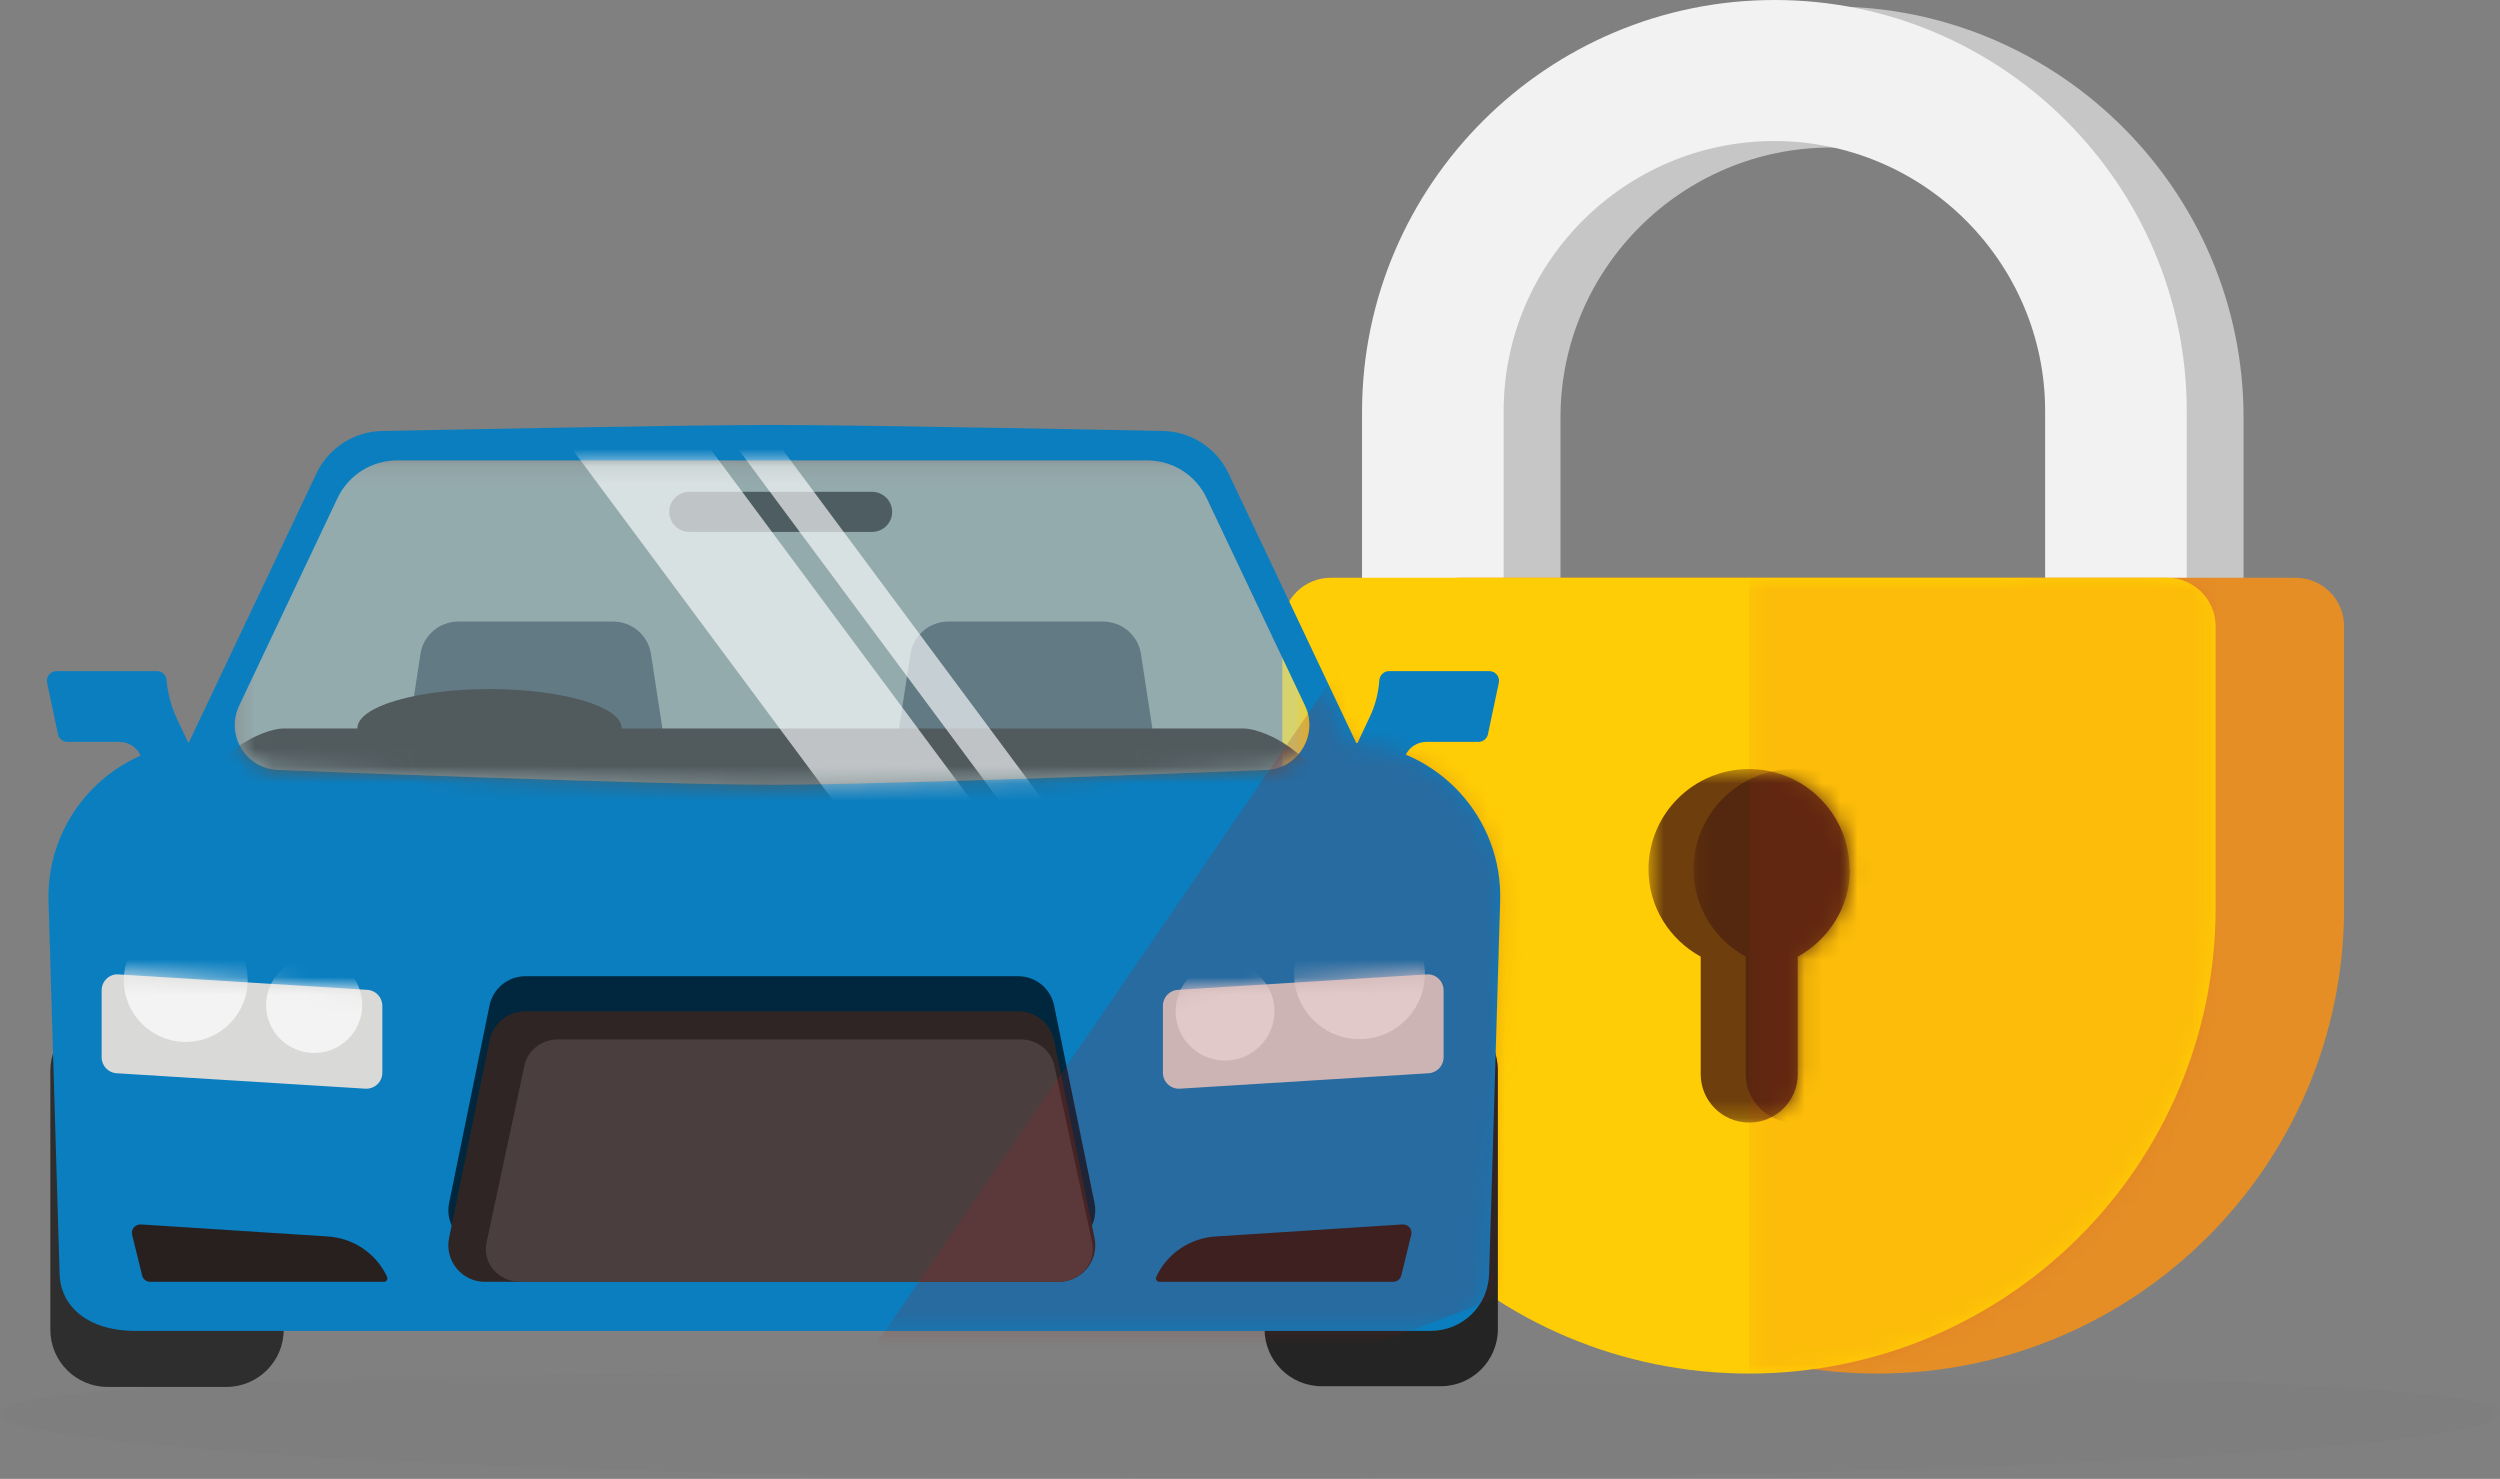 <svg xmlns="http://www.w3.org/2000/svg" width="142" height="84" viewBox="0 0 142 84" fill="none"><rect x="0" y="0" width="142" height="84" fill="#808080" stroke="none"/><g style="mix-blend-mode:multiply" opacity="0.24"><mask id="mask0_72_690" style="mask-type:luminance" maskUnits="userSpaceOnUse" x="0" y="77" width="142" height="7"><path d="M142 77.874H0V84H142V77.874Z" fill="white"></path></mask><g mask="url(#mask0_72_690)"><path d="M0 80.282C0 82.338 31.793 84.013 71 84.013C110.207 84.013 142 82.338 142 80.282C142 78.227 109.59 77.887 70.37 77.887C31.15 77.887 0 78.227 0 80.282Z" fill="#79797A"></path></g></g><path d="M127.435 33.315H119.392V23.72C119.392 15.263 112.49 8.378 104.014 8.378C95.537 8.378 88.635 15.263 88.635 23.72V33.315H80.592V23.72C80.618 10.839 91.115 0.367 104.027 0.367C116.938 0.367 127.435 10.852 127.435 23.72V33.315Z" fill="#C7C6C7"></path><path d="M124.207 32.948H116.164V23.353C116.164 14.897 109.262 8.011 100.785 8.011C92.309 8.011 85.407 14.897 85.407 23.353V32.948H77.364V23.353C77.39 10.485 87.887 0 100.799 0C113.71 0 124.207 10.485 124.207 23.353V32.948Z" fill="#F2F2F2"></path><path d="M106.638 78.018C92.007 78.018 80.132 66.184 80.132 51.575V35.566C80.132 34.048 81.366 32.817 82.888 32.817H130.387C131.909 32.817 133.143 34.048 133.143 35.566V51.575C133.143 66.171 121.281 78.018 106.638 78.018Z" fill="#E48E25"></path><path d="M99.342 78.018C84.712 78.018 72.837 66.184 72.837 51.575V35.566C72.837 34.048 74.07 32.817 75.592 32.817H123.092C124.614 32.817 125.847 34.048 125.847 35.566V51.575C125.847 66.171 113.986 78.018 99.342 78.018Z" fill="#FFCD05"></path><mask id="mask1_72_690" style="mask-type:luminance" maskUnits="userSpaceOnUse" x="93" y="43" width="13" height="21"><path d="M93.621 49.376C93.621 51.523 94.828 53.369 96.587 54.337V61.014C96.587 62.532 97.82 63.763 99.342 63.763C100.864 63.763 102.098 62.532 102.098 61.014V54.337C103.856 53.369 105.063 51.523 105.063 49.376C105.063 46.235 102.504 43.682 99.355 43.682C96.206 43.682 93.647 46.235 93.647 49.376" fill="white"></path></mask><g mask="url(#mask1_72_690)"><g style="mix-blend-mode:multiply" opacity="0.85"><mask id="mask2_72_690" style="mask-type:luminance" maskUnits="userSpaceOnUse" x="96" y="43" width="12" height="21"><path d="M107.608 43.669H96.18V63.749H107.608V43.669Z" fill="white"></path></mask><g mask="url(#mask2_72_690)"><path d="M107.609 49.376C107.609 46.235 105.05 43.682 101.901 43.682C98.752 43.682 96.193 46.235 96.193 49.376C96.193 51.523 97.4 53.369 99.158 54.337V61.014C99.158 62.532 100.392 63.763 101.914 63.763C103.436 63.763 104.669 62.532 104.669 61.014V54.337C106.428 53.369 107.635 51.523 107.635 49.376" fill="#2F180D"></path></g></g></g><g style="mix-blend-mode:multiply" opacity="0.85"><mask id="mask3_72_690" style="mask-type:luminance" maskUnits="userSpaceOnUse" x="93" y="43" width="13" height="21"><path d="M105.05 43.669H93.621V63.749H105.05V43.669Z" fill="white"></path></mask><g mask="url(#mask3_72_690)"><path d="M105.05 49.376C105.05 46.235 102.491 43.682 99.342 43.682C96.193 43.682 93.634 46.235 93.634 49.376C93.634 51.523 94.841 53.369 96.6 54.337V61.014C96.6 62.532 97.833 63.763 99.355 63.763C100.877 63.763 102.111 62.532 102.111 61.014V54.337C103.869 53.369 105.076 51.523 105.076 49.376" fill="#55260E"></path></g></g><mask id="mask4_72_690" style="mask-type:luminance" maskUnits="userSpaceOnUse" x="72" y="0" width="54" height="79"><path d="M83.964 23.353C83.964 14.897 90.866 8.011 99.342 8.011C107.819 8.011 114.72 14.897 114.72 23.353V32.83H83.977V23.353H83.964ZM75.92 23.353V32.83H74.923C73.769 32.83 72.824 33.76 72.824 34.925V51.589C72.824 66.184 84.686 78.031 99.329 78.031C113.972 78.031 125.834 66.197 125.834 51.589V34.925C125.834 33.773 124.903 32.83 123.735 32.83H122.738V24.178C123.066 10.865 112.962 0.851 100.93 0.052C100.392 0.013 99.854 0 99.329 0C86.418 0 75.92 10.472 75.92 23.353Z" fill="white"></path></mask><g mask="url(#mask4_72_690)"><g style="mix-blend-mode:multiply" opacity="0.1"><mask id="mask5_72_690" style="mask-type:luminance" maskUnits="userSpaceOnUse" x="99" y="32" width="27" height="47"><path d="M125.834 32.83H99.329V78.018H125.834V32.83Z" fill="white"></path></mask><g mask="url(#mask5_72_690)"><path d="M125.848 32.83H99.342V78.018H125.848V32.83Z" fill="#E51E25"></path></g></g></g><path d="M75.081 57.532H81.825C83.623 57.532 85.079 58.985 85.079 60.778V75.491C85.079 77.285 83.623 78.738 81.825 78.738H75.081C73.283 78.738 71.827 77.285 71.827 75.491V60.778C71.827 58.985 73.283 57.532 75.081 57.532Z" fill="#242424"></path><path d="M6.114 57.571H12.859C14.656 57.571 16.113 59.024 16.113 60.817V75.531C16.113 77.324 14.656 78.777 12.859 78.777H6.114C4.317 78.777 2.86 77.324 2.86 75.531V60.817C2.86 59.024 4.317 57.571 6.114 57.571Z" fill="#2E2E2E"></path><path d="M84.607 38.119H78.899C78.611 38.119 78.374 38.341 78.348 38.629C78.296 39.389 78.099 40.122 77.771 40.789L76.76 42.936C76.629 43.211 76.76 43.538 77.023 43.669L78.532 44.376C78.807 44.507 79.135 44.376 79.267 44.114L79.844 42.884C80.054 42.425 80.526 42.138 81.025 42.138H83.977C84.24 42.138 84.463 41.954 84.515 41.706L85.132 38.786C85.211 38.446 84.948 38.119 84.594 38.119" fill="#0A7EBF"></path><path d="M3.201 38.119H8.909C9.198 38.119 9.434 38.341 9.46 38.629C9.526 39.389 9.723 40.122 10.038 40.802L11.048 42.936C11.179 43.211 11.048 43.538 10.786 43.669L9.277 44.376C9.001 44.507 8.673 44.376 8.542 44.114L7.965 42.884C7.755 42.425 7.282 42.138 6.784 42.138H3.831C3.569 42.138 3.346 41.954 3.293 41.706L2.677 38.786C2.598 38.446 2.86 38.119 3.215 38.119" fill="#0A7EBF"></path><path d="M77.036 42.203L69.78 26.887C69.084 25.421 67.602 24.479 65.975 24.479C65.975 24.479 49.402 24.138 43.878 24.138C38.354 24.138 21.782 24.479 21.782 24.479C20.154 24.479 18.672 25.421 17.976 26.887L10.707 42.216C6.154 42.635 2.624 46.523 2.756 51.183L3.385 72.363C3.438 74.156 4.921 75.596 7.715 75.596H81.248C83.085 75.596 84.528 74.169 84.581 72.363L85.21 51.183C85.355 46.457 81.72 42.53 77.075 42.203M71.827 43.734C71.827 43.734 50.859 44.572 43.865 44.572C36.871 44.572 15.903 43.734 15.903 43.734C14.027 43.734 12.78 41.784 13.594 40.082L19.183 28.288C19.8 26.992 21.112 26.154 22.556 26.154H65.161C66.604 26.154 67.916 26.992 68.533 28.288L74.123 40.082C74.923 41.771 73.69 43.734 71.814 43.734" fill="#0A7EBF"></path><path d="M9.146 53.316L20.338 54.063C22.923 54.233 25.141 55.66 26.269 57.911L26.571 58.513H61.054L61.369 57.911C62.524 55.66 64.767 54.233 67.365 54.089L80.684 53.316C81.458 53.316 82.796 52.885 82.744 52.335L82.153 46.13C82.022 44.742 78.177 43.604 73.651 43.604C73.651 43.604 50.819 45.685 43.366 45.685C35.913 45.685 14.263 43.604 14.263 43.604C9.736 43.604 5.76 44.69 5.76 48.224L5.17 52.348C5.117 52.898 6.456 53.33 9.133 53.33" fill="#0A7EBF"></path><path d="M59.873 57.113C59.676 56.144 58.823 55.45 57.839 55.45H29.838C28.854 55.45 28.001 56.144 27.804 57.113L25.508 68.331C25.245 69.614 26.23 70.818 27.542 70.818H60.135C61.447 70.818 62.432 69.614 62.169 68.331L59.873 57.113Z" fill="#00273D"></path><path d="M27.542 72.808H60.135C61.447 72.808 62.432 71.604 62.169 70.321L59.873 59.102C59.676 58.134 58.823 57.44 57.839 57.44H29.838C28.854 57.44 28.001 58.134 27.804 59.102L25.508 70.321C25.245 71.604 26.23 72.808 27.542 72.808Z" fill="#2F2525"></path><path d="M29.536 72.808H60.123C61.356 72.808 62.274 71.734 62.038 70.582L59.886 60.529C59.703 59.665 58.902 59.037 57.971 59.037H31.701C30.77 59.037 29.969 59.652 29.786 60.529L27.634 70.582C27.384 71.734 28.316 72.808 29.55 72.808" fill="#4B3E3E"></path><g opacity="0.48"><mask id="mask6_72_690" style="mask-type:luminance" maskUnits="userSpaceOnUse" x="13" y="26" width="62" height="19"><path d="M74.372 26.154H13.332V44.572H74.372V26.154Z" fill="white"></path></mask><g mask="url(#mask6_72_690)"><path d="M22.556 26.154H65.161C66.605 26.154 67.917 26.979 68.533 28.288L74.123 40.082C74.924 41.771 73.69 43.734 71.814 43.734C71.814 43.734 50.846 44.572 43.852 44.572C36.858 44.572 15.89 43.734 15.89 43.734C14.014 43.734 12.767 41.784 13.581 40.082L19.171 28.288C19.787 26.992 21.099 26.154 22.543 26.154" fill="#A9D9E0"></path></g></g><path d="M39.154 30.212H49.533C50.163 30.212 50.675 29.702 50.675 29.073C50.675 28.445 50.163 27.935 49.533 27.935H39.154C38.524 27.935 38.013 28.445 38.013 29.073C38.013 29.702 38.524 30.212 39.154 30.212Z" fill="#4E5D62"></path><mask id="mask7_72_690" style="mask-type:luminance" maskUnits="userSpaceOnUse" x="13" y="26" width="62" height="19"><path d="M22.556 26.154C21.112 26.154 19.8 26.979 19.183 28.288L13.594 40.082C12.793 41.771 14.027 43.734 15.903 43.734C15.903 43.734 36.871 44.572 43.865 44.572C50.859 44.572 71.827 43.734 71.827 43.734C73.703 43.734 74.95 41.784 74.136 40.082L68.546 28.288C67.93 26.992 66.617 26.154 65.174 26.154H22.556Z" fill="white"></path></mask><g mask="url(#mask7_72_690)"><path d="M24.59 49.062H36.268C37.606 49.062 38.63 47.871 38.42 46.562L36.976 37.15C36.819 36.09 35.901 35.304 34.825 35.304H26.033C24.957 35.304 24.039 36.09 23.881 37.15L22.438 46.562C22.241 47.884 23.265 49.062 24.59 49.062Z" fill="#627A84"></path><path d="M52.42 49.062H64.098C65.437 49.062 66.46 47.871 66.25 46.562L64.807 37.15C64.65 36.09 63.731 35.304 62.655 35.304H53.864C52.788 35.304 51.869 36.09 51.712 37.15L50.269 46.562C50.072 47.884 51.095 49.062 52.42 49.062Z" fill="#627A84"></path><path d="M8.765 47.112H77.954C78.794 47.112 78.532 46.405 77.43 45.567L73.244 42.438C72.444 41.836 71.289 41.378 70.62 41.378H16.1C15.431 41.378 14.276 41.849 13.476 42.438L9.29 45.567C8.188 46.392 7.912 47.112 8.765 47.112Z" fill="#515A5D"></path><path d="M20.299 41.365C20.299 42.596 23.658 43.59 27.804 43.59C31.951 43.59 35.31 42.596 35.31 41.365C35.31 40.135 31.951 39.14 27.804 39.14C23.658 39.14 20.299 40.135 20.299 41.365Z" fill="#515A5D"></path><g style="mix-blend-mode:overlay" opacity="0.64"><mask id="mask8_72_690" style="mask-type:luminance" maskUnits="userSpaceOnUse" x="32" y="21" width="28" height="34"><path d="M59.414 21.245H32.135V54.901H59.414V21.245Z" fill="white"></path></mask><g mask="url(#mask8_72_690)"><path d="M37.197 21.256L32.125 25.004L54.33 54.908L59.402 51.16L37.197 21.256Z" fill="white"></path></g></g><g style="mix-blend-mode:overlay" opacity="0.64"><mask id="mask9_72_690" style="mask-type:luminance" maskUnits="userSpaceOnUse" x="40" y="22" width="25" height="32"><path d="M64.597 22.738H40.769V53.84H64.597V22.738Z" fill="white"></path></mask><g mask="url(#mask9_72_690)"><path d="M42.376 22.743L40.763 23.935L62.968 53.839L64.581 52.647L42.376 22.743Z" fill="white"></path></g></g></g><path d="M67.011 61.838L81.143 60.961C81.615 60.935 81.996 60.542 81.996 60.058V56.249C81.996 55.725 81.55 55.306 81.038 55.346L66.906 56.223C66.434 56.249 66.053 56.641 66.053 57.126V60.935C66.053 61.459 66.499 61.864 67.011 61.838Z" fill="#D9D9D8"></path><mask id="mask10_72_690" style="mask-type:luminance" maskUnits="userSpaceOnUse" x="66" y="55" width="16" height="7"><path d="M81.025 55.346L66.893 56.222C66.407 56.249 66.04 56.641 66.04 57.126V60.935C66.04 61.459 66.486 61.864 67.011 61.838L81.143 60.961C81.615 60.935 81.996 60.542 81.996 60.058V56.249C81.996 55.751 81.589 55.346 81.09 55.346C81.077 55.346 81.051 55.346 81.038 55.346" fill="white"></path></mask><g mask="url(#mask10_72_690)"><path d="M73.506 55.319C73.506 57.361 75.173 59.024 77.22 59.024C79.267 59.024 80.933 57.361 80.933 55.319C80.933 53.277 79.267 51.615 77.22 51.615C75.173 51.615 73.506 53.277 73.506 55.319Z" fill="#F3F3F3"></path><path d="M66.775 57.44C66.775 58.985 68.035 60.241 69.583 60.241C71.131 60.241 72.391 58.985 72.391 57.44C72.391 55.895 71.131 54.639 69.583 54.639C68.035 54.639 66.775 55.895 66.775 57.44Z" fill="#F3F3F3"></path></g><path d="M20.758 61.838L6.626 60.961C6.154 60.935 5.773 60.542 5.773 60.058V56.249C5.773 55.725 6.22 55.306 6.731 55.346L20.863 56.223C21.335 56.249 21.716 56.641 21.716 57.126V60.935C21.716 61.459 21.27 61.864 20.758 61.838Z" fill="#D9D9D8"></path><mask id="mask11_72_690" style="mask-type:luminance" maskUnits="userSpaceOnUse" x="5" y="55" width="17" height="7"><path d="M5.773 56.249V60.058C5.773 60.542 6.154 60.935 6.626 60.961L20.758 61.838C21.283 61.864 21.729 61.459 21.729 60.935V57.126C21.729 56.641 21.362 56.249 20.876 56.222L6.744 55.346C6.744 55.346 6.705 55.346 6.679 55.346C6.18 55.346 5.773 55.751 5.773 56.249Z" fill="white"></path></mask><g mask="url(#mask11_72_690)"><path d="M14.066 55.673C14.066 57.61 12.492 59.181 10.55 59.181C8.608 59.181 7.033 57.61 7.033 55.673C7.033 53.735 8.608 52.165 10.55 52.165C12.492 52.165 14.066 53.735 14.066 55.673Z" fill="#F3F3F3"></path><path d="M20.575 57.087C20.575 58.592 19.354 59.809 17.846 59.809C16.337 59.809 15.116 58.592 15.116 57.087C15.116 55.581 16.337 54.364 17.846 54.364C19.354 54.364 20.575 55.581 20.575 57.087Z" fill="#F3F3F3"></path></g><path d="M69.084 70.229L79.66 69.548C79.988 69.535 80.237 69.823 80.159 70.138L79.594 72.441C79.542 72.664 79.345 72.808 79.122 72.808H65.856C65.712 72.808 65.62 72.664 65.673 72.533C66.289 71.198 67.602 70.308 69.084 70.229Z" fill="#27201F"></path><path d="M18.58 70.229L8.004 69.548C7.676 69.535 7.427 69.823 7.505 70.138L8.07 72.441C8.122 72.664 8.319 72.808 8.542 72.808H21.808C21.952 72.808 22.044 72.664 21.991 72.533C21.375 71.198 20.063 70.308 18.58 70.229Z" fill="#27201F"></path><mask id="mask12_72_690" style="mask-type:luminance" maskUnits="userSpaceOnUse" x="2" y="24" width="84" height="52"><path d="M21.388 24.492C19.761 24.492 18.278 25.434 17.582 26.901L10.274 42.295C5.983 42.962 2.729 46.719 2.86 51.183L3.49 72.363C3.543 74.156 5.012 75.583 7.82 75.583H81.353C83.045 75.583 84.633 74.156 84.686 72.363L85.315 51.183C85.46 46.287 81.549 42.242 76.668 42.177L69.412 26.887C68.717 25.421 67.234 24.479 65.607 24.479H21.388V24.492Z" fill="white"></path></mask><g mask="url(#mask12_72_690)"><g style="mix-blend-mode:multiply" opacity="0.2"><mask id="mask13_72_690" style="mask-type:luminance" maskUnits="userSpaceOnUse" x="47" y="24" width="46" height="56"><path d="M92.414 24.492H47.827V79.17H92.414V24.492Z" fill="white"></path></mask><g mask="url(#mask13_72_690)"><path d="M85.289 24.492L47.827 79.17L71.931 78.725L92.414 70.897L85.289 24.492Z" fill="#9A1E21"></path></g></g></g></svg>